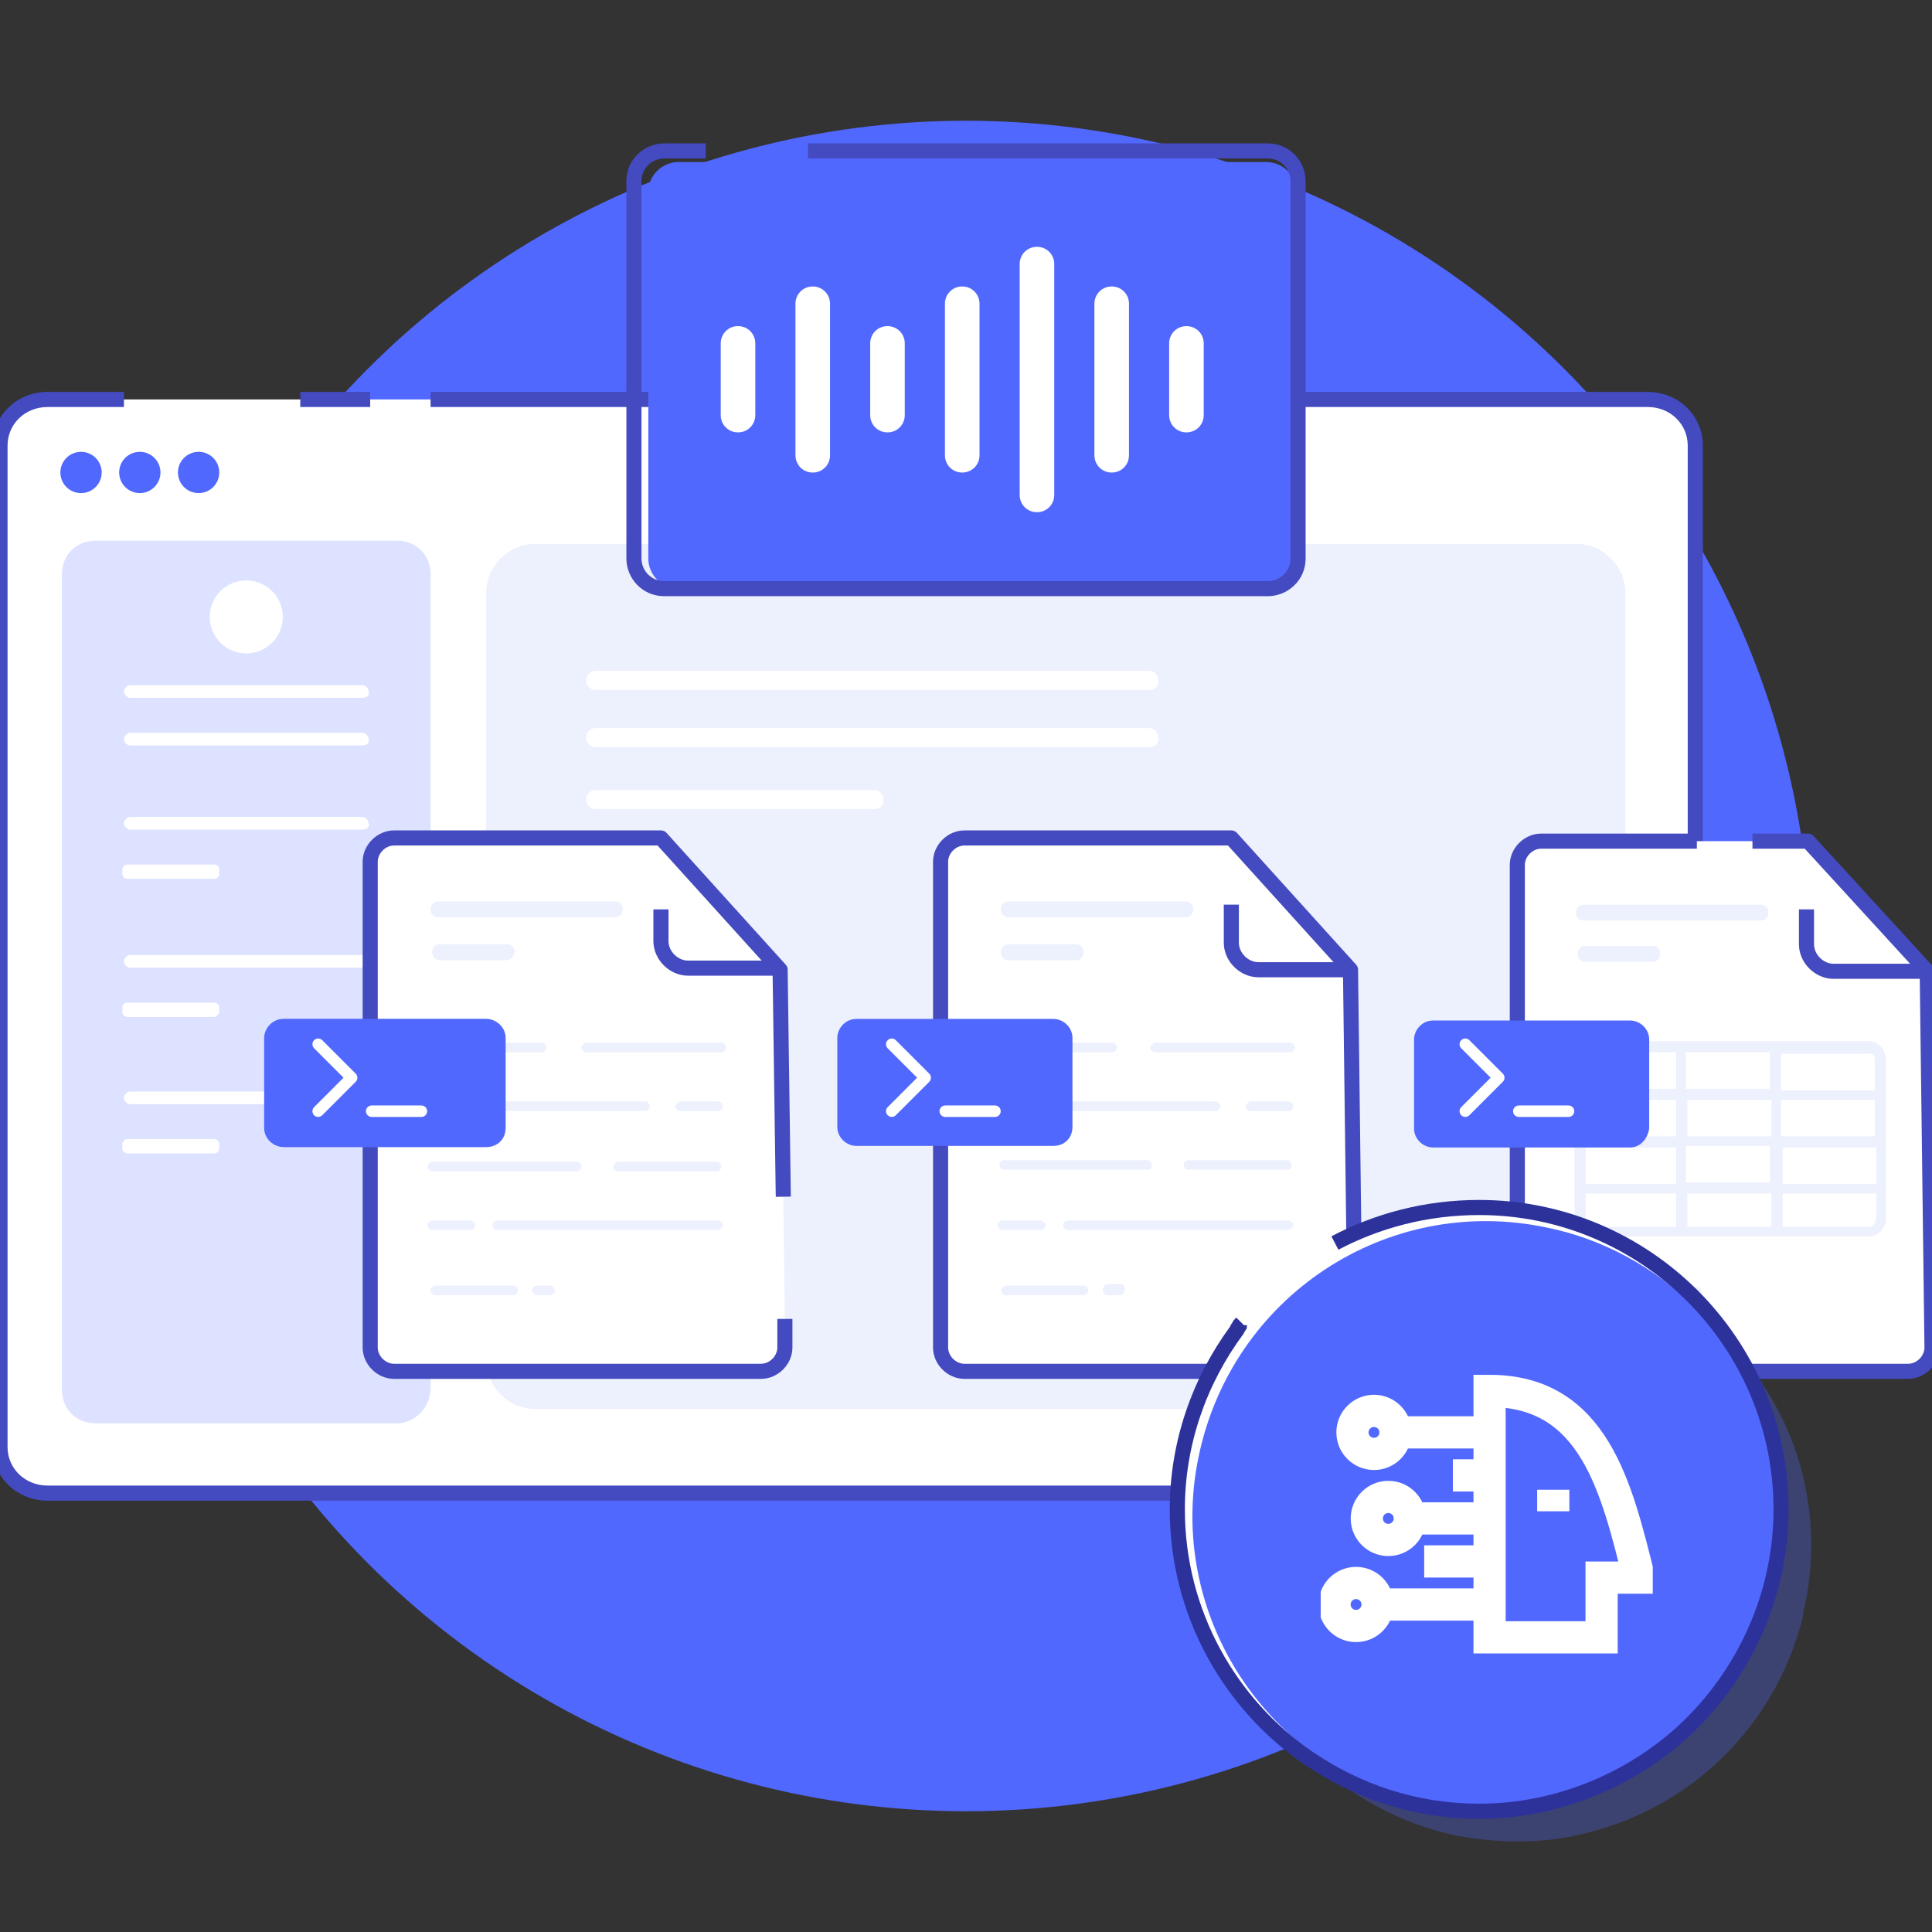 <svg width="240" height="240" viewBox="0 0 240 240" fill="none" xmlns="http://www.w3.org/2000/svg">
<rect x="0" y="0" width="240" height="240" fill="#333333" stroke="none"/>
<g clip-path="url(#clip0_474_24468)">
<circle cx="120" cy="120" r="105" fill="#5168FF"/>
<path d="M210.79 55.339V179.762C210.79 182.917 208.224 185.481 204.869 185.481H5.921C2.566 185.481 0 182.917 0 179.762V55.339C0 52.184 2.566 49.621 5.921 49.621H204.869C208.224 49.621 210.79 52.184 210.79 55.339Z" fill="white"/>
<path d="M-0.938 179.762V55.34C-0.938 51.645 2.07 48.684 5.921 48.684H15.395V50.559H5.921C3.062 50.559 0.938 52.724 0.938 55.34V179.762C0.938 182.378 3.062 184.543 5.921 184.543H204.672C207.531 184.543 209.655 182.378 209.655 179.762V55.34C209.655 52.724 207.531 50.559 204.672 50.559H53.487V48.684H204.672C208.523 48.684 211.53 51.645 211.53 55.34V179.762C211.53 183.457 208.523 186.418 204.672 186.418H5.921C2.07 186.418 -0.937 183.457 -0.938 179.762Z" fill="#444ABF"/>
<path d="M45.987 48.684V50.559H37.303V48.684H45.987Z" fill="#444ABF"/>
<path d="M195.592 175.03H66.513C63.158 175.03 60.395 172.269 60.395 168.917V73.677C60.395 70.325 63.158 67.564 66.513 67.564H195.79C199.145 67.564 201.908 70.325 201.908 73.677V169.114C201.711 172.466 198.948 175.03 195.592 175.03Z" fill="#EDF0FD"/>
<path d="M10.066 61.255C11.483 61.255 12.632 60.107 12.632 58.691C12.632 57.276 11.483 56.128 10.066 56.128C8.649 56.128 7.5 57.276 7.5 58.691C7.5 60.107 8.649 61.255 10.066 61.255Z" fill="#5168FF"/>
<path d="M17.369 61.255C18.786 61.255 19.934 60.107 19.934 58.691C19.934 57.276 18.786 56.128 17.369 56.128C15.951 56.128 14.803 57.276 14.803 58.691C14.803 60.107 15.951 61.255 17.369 61.255Z" fill="#5168FF"/>
<path d="M24.671 61.255C26.088 61.255 27.237 60.107 27.237 58.691C27.237 57.276 26.088 56.128 24.671 56.128C23.254 56.128 22.105 57.276 22.105 58.691C22.105 60.107 23.254 61.255 24.671 61.255Z" fill="#5168FF"/>
<path d="M142.895 85.709H74.013C73.224 85.709 72.829 85.117 72.829 84.526C72.829 83.737 73.421 83.343 74.013 83.343H142.698C143.487 83.343 143.882 83.934 143.882 84.526C144.08 85.117 143.487 85.709 142.895 85.709Z" fill="white"/>
<path d="M142.895 92.808H74.013C73.224 92.808 72.829 92.216 72.829 91.624C72.829 90.836 73.421 90.441 74.013 90.441H142.698C143.487 90.441 143.882 91.033 143.882 91.624C144.08 92.216 143.487 92.808 142.895 92.808Z" fill="white"/>
<path d="M108.75 100.498H74.013C73.224 100.498 72.829 99.906 72.829 99.315C72.829 98.526 73.421 98.132 74.013 98.132H108.553C109.343 98.132 109.737 98.723 109.737 99.315C109.935 99.906 109.343 100.498 108.75 100.498Z" fill="white"/>
<path d="M49.342 176.805H11.842C9.474 176.805 7.697 175.03 7.697 172.664V71.311C7.697 68.945 9.474 67.17 11.842 67.17H49.342C51.711 67.17 53.487 68.945 53.487 71.311V172.466C53.487 174.833 51.513 176.805 49.342 176.805Z" fill="#DCE2FF"/>
<path d="M30.592 81.17C33.099 81.17 35.132 79.14 35.132 76.635C35.132 74.13 33.099 72.1 30.592 72.1C28.085 72.1 26.053 74.13 26.053 76.635C26.053 79.14 28.085 81.17 30.592 81.17Z" fill="white"/>
<path d="M45 86.693H16.184C15.789 86.693 15.395 86.299 15.395 85.904C15.395 85.509 15.789 85.114 16.184 85.114H45C45.395 85.114 45.789 85.509 45.789 85.904C45.987 86.299 45.592 86.693 45 86.693Z" fill="white"/>
<path d="M45 92.608H16.184C15.789 92.608 15.395 92.213 15.395 91.819C15.395 91.424 15.789 91.029 16.184 91.029H45C45.395 91.029 45.789 91.424 45.789 91.819C45.987 92.213 45.592 92.608 45 92.608Z" fill="white"/>
<path d="M45 103.059H16.184C15.789 103.059 15.395 102.665 15.395 102.27C15.395 101.875 15.789 101.48 16.184 101.48H45C45.395 101.48 45.789 101.875 45.789 102.27C45.987 102.665 45.592 103.059 45 103.059Z" fill="white"/>
<path d="M26.645 109.172H15.789C15.592 109.172 15.197 108.975 15.197 108.58V107.988C15.197 107.79 15.395 107.396 15.789 107.396H26.645C26.842 107.396 27.237 107.593 27.237 107.988V108.58C27.237 108.975 26.842 109.172 26.645 109.172Z" fill="white"/>
<path d="M45 120.214H16.184C15.789 120.214 15.395 119.819 15.395 119.424C15.395 119.03 15.789 118.635 16.184 118.635H45C45.395 118.635 45.789 119.03 45.789 119.424C45.987 119.819 45.592 120.214 45 120.214Z" fill="white"/>
<path d="M26.645 126.327H15.789C15.592 126.327 15.197 126.13 15.197 125.735V125.143C15.197 124.946 15.395 124.551 15.789 124.551H26.645C26.842 124.551 27.237 124.748 27.237 125.143V125.735C27.237 125.933 26.842 126.327 26.645 126.327Z" fill="white"/>
<path d="M45 137.172H16.184C15.789 137.172 15.395 136.777 15.395 136.382C15.395 135.988 15.789 135.593 16.184 135.593H45C45.395 135.593 45.789 135.988 45.789 136.382C45.987 136.777 45.592 137.172 45 137.172Z" fill="white"/>
<path d="M26.645 143.285H15.789C15.592 143.285 15.197 143.087 15.197 142.693V142.101C15.197 141.903 15.395 141.509 15.789 141.509H26.645C26.842 141.509 27.237 141.706 27.237 142.101V142.693C27.237 143.087 26.842 143.285 26.645 143.285Z" fill="white"/>
<path d="M217.698 104.49H224.605L239.408 120.659L240 167.391C240 168.969 238.619 170.349 237.04 170.349H191.447C189.868 170.349 188.487 168.969 188.487 167.391V107.448C188.487 105.87 189.868 104.49 191.447 104.49H210.79" fill="white"/>
<path d="M224.605 103.552L224.703 103.557C224.93 103.581 225.142 103.687 225.297 103.857L240.1 120.026L240.155 120.092C240.276 120.251 240.343 120.446 240.346 120.647L240.937 167.38C240.938 167.384 240.938 167.388 240.938 167.392C240.938 169.488 239.135 171.287 237.04 171.287H191.447C189.352 171.287 187.55 169.487 187.549 167.392V107.447C187.549 105.351 189.352 103.552 191.447 103.552H210.79V105.427H191.447C190.385 105.427 189.424 106.389 189.424 107.447V167.392C189.425 168.45 190.385 169.412 191.447 169.412H237.04C238.068 169.412 239.002 168.509 239.06 167.49L239.063 167.392L238.475 121.028L224.193 105.427H217.698V103.552H224.605Z" fill="#444ABF"/>
<path d="M210.79 161.083H209.211C208.816 161.083 208.619 160.688 208.619 160.491C208.619 160.096 209.014 159.899 209.211 159.899H210.79C211.185 159.899 211.382 160.293 211.382 160.491C211.382 160.688 211.185 161.083 210.79 161.083Z" fill="#EDF0FD"/>
<path d="M206.053 161.083H196.382C195.987 161.083 195.79 160.688 195.79 160.491C195.79 160.096 196.184 159.899 196.382 159.899H206.053C206.448 159.899 206.645 160.293 206.645 160.491C206.842 160.688 206.448 161.083 206.053 161.083Z" fill="#EDF0FD"/>
<path d="M218.684 114.351H196.777C196.184 114.351 195.79 113.956 195.79 113.364C195.79 112.772 196.184 112.377 196.777 112.377H218.684C219.277 112.377 219.671 112.772 219.671 113.364C219.671 113.956 219.277 114.351 218.684 114.351Z" fill="#EDF0FD"/>
<path d="M205.262 119.478H196.973C196.381 119.478 195.986 119.083 195.986 118.491C195.986 117.899 196.381 117.504 196.973 117.504H205.262C205.854 117.504 206.249 117.899 206.249 118.491C206.249 119.083 205.854 119.478 205.262 119.478Z" fill="#EDF0FD"/>
<path d="M223.47 117.307V112.969H225.345V117.307C225.346 118.563 226.504 119.721 227.763 119.721H239.211V121.596H227.763C225.47 121.596 223.471 119.6 223.47 117.307Z" fill="#444ABF"/>
<path d="M232.106 129.335H220.658H208.816H197.763C196.579 129.335 195.592 130.321 195.592 131.504V151.42C195.592 152.603 196.579 153.589 197.763 153.589H232.106C233.29 153.589 234.277 152.603 234.277 151.42V131.701C234.277 130.321 233.29 129.335 232.106 129.335ZM209.408 146.884V142.349H219.869V146.884H209.408ZM220.066 148.265V152.405H209.606V148.265H220.066ZM220.066 136.631V141.166H209.606V136.631H220.066ZM209.408 135.25V130.715H219.869V135.25H209.408ZM232.895 141.166H221.25V136.631H232.895V141.166ZM208.224 141.166H196.974V136.631H208.224V141.166ZM196.974 142.546H208.224V147.081H196.974V142.546ZM221.448 142.546H233.093V147.081H221.448V142.546ZM232.895 131.701V135.448H221.25V130.912H231.908C232.698 130.715 232.895 131.11 232.895 131.701ZM197.763 130.715H208.224V135.25H196.974V131.504C196.974 131.11 197.171 130.715 197.763 130.715ZM196.974 151.42V148.265H208.224V152.405H197.763C197.171 152.405 196.974 152.011 196.974 151.42ZM232.106 152.405H221.448V148.265H233.093V151.42C232.895 152.011 232.698 152.405 232.106 152.405Z" fill="#EDF0FD"/>
<path d="M202.5 142.546H178.026C176.842 142.546 175.658 141.56 175.658 140.18V129.138C175.658 127.955 176.645 126.771 178.026 126.771H202.5C203.684 126.771 204.868 127.757 204.868 129.138V140.18C204.671 141.56 203.684 142.546 202.5 142.546Z" fill="#5168FF"/>
<path d="M186.685 133.371C186.964 133.648 186.966 134.099 186.689 134.379C186.688 134.38 186.686 134.382 186.685 134.383L182.531 138.537C182.254 138.816 181.803 138.818 181.523 138.54C181.244 138.263 181.242 137.812 181.52 137.532L185.175 133.877L181.52 130.222C181.243 129.944 181.243 129.495 181.52 129.218C181.797 128.938 182.248 128.936 182.527 129.213C182.529 129.215 182.53 129.216 182.531 129.218L186.685 133.371ZM194.85 137.326H188.673C188.279 137.326 187.96 137.644 187.96 138.038C187.96 138.431 188.279 138.75 188.673 138.75H194.85C195.244 138.75 195.562 138.431 195.562 138.038C195.562 137.644 195.244 137.326 194.85 137.326Z" fill="white"/>
<path d="M97.501 163.843V167.392C97.501 168.969 96.119 170.35 94.54 170.35H48.948C47.369 170.35 45.987 168.969 45.987 167.392V107.054C45.987 105.476 47.369 104.096 48.948 104.096H82.106L96.908 120.462L97.303 148.659" fill="white"/>
<path d="M45.05 167.392V107.054C45.05 104.958 46.852 103.159 48.947 103.158H82.106L82.204 103.163C82.433 103.188 82.645 103.295 82.801 103.467L97.604 119.833L97.658 119.899C97.777 120.057 97.843 120.25 97.846 120.449L98.24 148.646L96.366 148.673L95.975 120.829L81.689 105.033H48.947C47.886 105.034 46.925 105.995 46.925 107.054V167.392C46.925 168.451 47.886 169.412 48.947 169.412H94.54C95.602 169.412 96.563 168.451 96.563 167.392V163.843H98.438V167.392C98.438 169.488 96.636 171.287 94.54 171.287H48.947C46.852 171.287 45.05 169.488 45.05 167.392Z" fill="#444ABF"/>
<path d="M89.211 152.801H61.777C61.382 152.801 61.185 152.407 61.185 152.209C61.185 151.815 61.579 151.617 61.777 151.617H89.211C89.606 151.617 89.803 152.012 89.803 152.209C89.803 152.407 89.409 152.801 89.211 152.801Z" fill="#EDF0FD"/>
<path d="M58.422 152.801H53.685C53.29 152.801 53.093 152.407 53.093 152.209C53.093 151.815 53.488 151.617 53.685 151.617H58.422C58.817 151.617 59.014 152.012 59.014 152.209C59.014 152.407 58.817 152.801 58.422 152.801Z" fill="#EDF0FD"/>
<path d="M89.014 145.506H76.777C76.382 145.506 76.185 145.111 76.185 144.914C76.185 144.716 76.579 144.322 76.777 144.322H89.014C89.409 144.322 89.606 144.716 89.606 144.914C89.606 145.111 89.409 145.506 89.014 145.506Z" fill="#EDF0FD"/>
<path d="M71.646 145.506H53.685C53.29 145.506 53.093 145.111 53.093 144.914C53.093 144.716 53.488 144.322 53.685 144.322H71.646C72.04 144.322 72.238 144.716 72.238 144.914C72.238 145.111 72.04 145.506 71.646 145.506Z" fill="#EDF0FD"/>
<path d="M89.211 138.013H84.474C84.079 138.013 83.882 137.618 83.882 137.42C83.882 137.223 84.277 136.828 84.474 136.828H89.211C89.606 136.828 89.803 137.223 89.803 137.42C89.803 137.618 89.606 138.013 89.211 138.013Z" fill="#EDF0FD"/>
<path d="M80.131 138.013H54.078C53.684 138.013 53.486 137.618 53.486 137.42C53.486 137.223 53.881 136.828 54.078 136.828H80.131C80.526 136.828 80.723 137.223 80.723 137.42C80.723 137.618 80.526 138.013 80.131 138.013Z" fill="#EDF0FD"/>
<path d="M68.29 160.886H66.711C66.317 160.886 66.119 160.491 66.119 160.294C66.119 159.899 66.514 159.702 66.711 159.702H68.29C68.685 159.702 68.882 160.096 68.882 160.294C69.08 160.491 68.685 160.886 68.29 160.886Z" fill="#EDF0FD"/>
<path d="M63.75 160.886H54.078C53.684 160.886 53.486 160.491 53.486 160.294C53.486 159.899 53.881 159.702 54.078 159.702H63.75C64.144 159.702 64.342 160.096 64.342 160.294C64.342 160.491 64.144 160.886 63.75 160.886Z" fill="#EDF0FD"/>
<path d="M89.605 130.717H72.829C72.434 130.717 72.237 130.322 72.237 130.125C72.237 129.927 72.631 129.532 72.829 129.532H89.605C90 129.532 90.197 129.927 90.197 130.125C90.197 130.322 90 130.717 89.605 130.717Z" fill="#EDF0FD"/>
<path d="M67.303 130.717H54.277C53.882 130.717 53.685 130.322 53.685 130.125C53.685 129.927 54.079 129.532 54.277 129.532H67.303C67.698 129.532 67.895 129.927 67.895 130.125C67.895 130.322 67.698 130.717 67.303 130.717Z" fill="#EDF0FD"/>
<path d="M76.381 113.957H54.473C53.881 113.957 53.486 113.562 53.486 112.97C53.486 112.378 53.881 111.983 54.473 111.983H76.381C76.973 111.983 77.368 112.378 77.368 112.97C77.368 113.562 76.973 113.957 76.381 113.957Z" fill="#EDF0FD"/>
<path d="M62.961 119.281H54.672C54.079 119.281 53.685 118.886 53.685 118.294C53.685 117.702 54.079 117.307 54.672 117.307H62.961C63.553 117.307 63.948 117.702 63.948 118.294C63.751 118.886 63.356 119.281 62.961 119.281Z" fill="#EDF0FD"/>
<path d="M81.168 116.913V112.969H83.043V116.913C83.043 118.169 84.202 119.327 85.461 119.327H96.908V121.202H85.461C83.168 121.202 81.168 119.206 81.168 116.913Z" fill="#444ABF"/>
<path d="M60.38 142.5H35.245C34.029 142.5 32.812 141.504 32.812 140.109V128.953C32.812 127.758 33.826 126.562 35.245 126.562H60.38C61.596 126.562 62.812 127.559 62.812 128.953V140.109C62.812 141.504 61.799 142.5 60.38 142.5Z" fill="#5168FF"/>
<path d="M44.185 133.372C44.465 133.649 44.466 134.1 44.189 134.379C44.188 134.381 44.187 134.382 44.185 134.383L40.031 138.537C39.754 138.816 39.303 138.818 39.023 138.541C38.744 138.263 38.742 137.812 39.02 137.532L42.675 133.877L39.02 130.222C38.743 129.945 38.743 129.496 39.02 129.218C39.297 128.938 39.748 128.937 40.027 129.214C40.029 129.215 40.03 129.216 40.031 129.218L44.185 133.372ZM52.35 137.326H46.173C45.779 137.326 45.46 137.645 45.46 138.038C45.46 138.432 45.779 138.751 46.173 138.751H52.35C52.743 138.751 53.062 138.432 53.062 138.038C53.062 137.645 52.743 137.326 52.35 137.326Z" fill="white"/>
<path d="M167.764 120.462L168.356 167.392C168.356 168.969 166.975 170.35 165.396 170.35H119.803C118.224 170.35 116.843 168.969 116.843 167.392V107.054C116.843 105.476 118.224 104.096 119.803 104.096H152.961L167.764 120.462Z" fill="white"/>
<path d="M152.961 103.158L153.06 103.163C153.288 103.188 153.501 103.295 153.657 103.467L168.459 119.833L168.513 119.899C168.633 120.057 168.699 120.251 168.702 120.45L169.293 167.38C169.293 167.384 169.294 167.388 169.294 167.392C169.294 169.488 167.491 171.287 165.396 171.287H119.803C117.707 171.287 115.905 169.488 115.905 167.392V107.054C115.905 104.958 117.707 103.159 119.803 103.158H152.961ZM117.78 167.392C117.78 168.451 118.741 169.412 119.803 169.412H165.396C166.424 169.412 167.358 168.51 167.416 167.491L167.419 167.392L166.831 120.828L152.545 105.033H119.803C118.741 105.034 117.78 105.995 117.78 107.054V167.392Z" fill="#444ABF"/>
<path d="M159.869 152.801H132.632C132.238 152.801 132.04 152.407 132.04 152.209C132.04 151.815 132.435 151.617 132.632 151.617H160.067C160.462 151.617 160.659 152.012 160.659 152.209C160.659 152.407 160.264 152.801 159.869 152.801Z" fill="#EDF0FD"/>
<path d="M129.278 152.801H124.541C124.146 152.801 123.949 152.407 123.949 152.209C123.949 151.815 124.343 151.617 124.541 151.617H129.278C129.672 151.617 129.87 152.012 129.87 152.209C129.87 152.407 129.672 152.801 129.278 152.801Z" fill="#EDF0FD"/>
<path d="M159.868 145.308H147.632C147.237 145.308 147.039 144.914 147.039 144.716C147.039 144.322 147.434 144.124 147.632 144.124H159.868C160.263 144.124 160.461 144.519 160.461 144.716C160.461 145.111 160.263 145.308 159.868 145.308Z" fill="#EDF0FD"/>
<path d="M142.501 145.308H124.738C124.343 145.308 124.146 144.914 124.146 144.716C124.146 144.322 124.541 144.124 124.738 144.124H142.501C142.896 144.124 143.093 144.519 143.093 144.716C143.093 145.111 142.896 145.308 142.501 145.308Z" fill="#EDF0FD"/>
<path d="M160.067 138.013H155.33C154.935 138.013 154.738 137.618 154.738 137.42C154.738 137.223 155.132 136.828 155.33 136.828H160.067C160.461 136.828 160.659 137.223 160.659 137.42C160.659 137.618 160.461 138.013 160.067 138.013Z" fill="#EDF0FD"/>
<path d="M150.987 138.013H124.934C124.54 138.013 124.342 137.618 124.342 137.42C124.342 137.223 124.737 136.828 124.934 136.828H150.987C151.382 136.828 151.579 137.223 151.579 137.42C151.579 137.618 151.382 138.013 150.987 138.013Z" fill="#EDF0FD"/>
<path d="M139.146 160.886H137.567C137.172 160.886 136.975 160.491 136.975 160.294C136.975 160.097 137.172 159.504 137.567 159.504H139.146C139.541 159.504 139.738 159.899 139.738 160.097C139.738 160.294 139.541 160.886 139.146 160.886Z" fill="#EDF0FD"/>
<path d="M134.605 160.886H124.934C124.539 160.886 124.342 160.491 124.342 160.294C124.342 160.096 124.737 159.702 124.934 159.702H134.605C135 159.702 135.197 160.096 135.197 160.294C135.197 160.491 135 160.886 134.605 160.886Z" fill="#EDF0FD"/>
<path d="M160.264 130.717H143.488C143.093 130.717 142.896 130.322 142.896 130.125C142.896 129.927 143.291 129.532 143.488 129.532H160.264C160.659 129.532 160.856 129.927 160.856 130.125C160.856 130.322 160.659 130.717 160.264 130.717Z" fill="#EDF0FD"/>
<path d="M138.159 130.717H125.132C124.738 130.717 124.54 130.322 124.54 130.125C124.54 129.927 124.935 129.532 125.132 129.532H138.159C138.554 129.532 138.751 129.927 138.751 130.125C138.751 130.322 138.554 130.717 138.159 130.717Z" fill="#EDF0FD"/>
<path d="M147.237 113.957H125.329C124.737 113.957 124.342 113.562 124.342 112.97C124.342 112.378 124.737 111.983 125.329 111.983H147.237C147.829 111.983 148.224 112.378 148.224 112.97C148.224 113.562 147.829 113.957 147.237 113.957Z" fill="#EDF0FD"/>
<path d="M133.618 119.281H125.329C124.737 119.281 124.342 118.886 124.342 118.294C124.342 117.702 124.737 117.307 125.329 117.307H133.618C134.211 117.307 134.605 117.702 134.605 118.294C134.605 118.886 134.211 119.281 133.618 119.281Z" fill="#EDF0FD"/>
<path d="M152.024 117.11V112.378H153.899V117.11C153.899 118.366 155.057 119.525 156.317 119.525H167.764V121.4H156.317C154.023 121.4 152.024 119.403 152.024 117.11Z" fill="#444ABF"/>
<path d="M130.856 142.349H106.382C105.198 142.349 104.014 141.363 104.014 139.983V128.941C104.014 127.758 105.001 126.574 106.382 126.574H130.856C132.04 126.574 133.225 127.56 133.225 128.941V139.983C133.225 141.363 132.238 142.349 130.856 142.349Z" fill="#5168FF"/>
<path d="M115.435 133.371C115.714 133.648 115.716 134.099 115.439 134.379C115.438 134.38 115.436 134.382 115.435 134.383L111.281 138.537C111.004 138.816 110.553 138.818 110.273 138.54C109.994 138.263 109.992 137.812 110.27 137.532L113.925 133.877L110.27 130.222C109.993 129.944 109.993 129.495 110.27 129.218C110.547 128.938 110.998 128.936 111.277 129.213C111.279 129.215 111.28 129.216 111.281 129.218L115.435 133.371ZM123.6 137.326H117.423C117.029 137.326 116.71 137.644 116.71 138.038C116.71 138.431 117.029 138.75 117.423 138.75H123.6C123.994 138.75 124.312 138.431 124.312 138.038C124.312 137.644 123.994 137.326 123.6 137.326Z" fill="white"/>
<path d="M157.285 73.125H84.304C82.122 73.125 80.536 71.352 80.536 69.382V23.872C80.536 21.705 82.321 20.129 84.304 20.129H157.285C159.466 20.129 161.053 21.902 161.053 23.872V69.382C161.251 71.549 159.466 73.125 157.285 73.125Z" fill="#5168FF"/>
<path d="M77.812 69.382V22.493C77.812 19.771 80.055 17.813 82.518 17.812H87.674V19.688H82.518C81.014 19.688 79.688 20.881 79.688 22.493V69.382C79.688 70.861 80.88 72.187 82.518 72.188H157.482C158.986 72.187 160.312 70.994 160.312 69.382V22.493C160.312 21.014 159.12 19.688 157.482 19.688H100.367V17.812H157.482C160.207 17.813 162.187 20.032 162.188 22.493V69.382C162.187 72.104 159.945 74.062 157.482 74.062H82.518C79.793 74.062 77.812 71.843 77.812 69.382Z" fill="#444ABF"/>
<path d="M138.1 35.586C136.9 35.586 135.952 36.534 135.952 37.734V56.555C135.952 57.755 136.9 58.702 138.1 58.702C139.3 58.702 140.247 57.755 140.247 56.555V37.733C140.247 36.534 139.3 35.586 138.1 35.586Z" fill="white"/>
<path d="M128.815 30.66C127.615 30.66 126.668 31.607 126.668 32.807V61.481C126.668 62.681 127.615 63.628 128.815 63.628C130.015 63.628 130.963 62.681 130.963 61.481V32.807C130.963 31.607 130.015 30.66 128.815 30.66Z" fill="white"/>
<path d="M110.247 40.513C109.047 40.513 108.1 41.46 108.1 42.66V51.565C108.1 52.765 109.047 53.713 110.247 53.713C111.447 53.713 112.394 52.765 112.394 51.565V42.66C112.394 41.46 111.447 40.513 110.247 40.513Z" fill="white"/>
<path d="M100.963 35.586C99.763 35.586 98.816 36.534 98.816 37.734V56.555C98.816 57.755 99.763 58.702 100.963 58.702C102.163 58.702 103.11 57.755 103.11 56.555V37.733C103.11 36.534 102.163 35.586 100.963 35.586Z" fill="white"/>
<path d="M147.384 40.513C146.184 40.513 145.237 41.46 145.237 42.66V51.565C145.237 52.765 146.184 53.713 147.384 53.713C148.584 53.713 149.531 52.765 149.531 51.565V42.66C149.531 41.46 148.584 40.513 147.384 40.513Z" fill="white"/>
<path d="M119.531 35.586C118.331 35.586 117.384 36.534 117.384 37.734V56.555C117.384 57.755 118.331 58.702 119.531 58.702C120.731 58.702 121.679 57.755 121.679 56.555V37.733C121.679 36.534 120.731 35.586 119.531 35.586Z" fill="white"/>
<path d="M91.679 40.513C90.479 40.513 89.531 41.46 89.531 42.66V51.565C89.531 52.765 90.479 53.713 91.679 53.713C92.879 53.713 93.826 52.765 93.826 51.565V42.66C93.826 41.46 92.879 40.513 91.679 40.513Z" fill="white"/>
<path d="M220.456 194.923C220.258 195.517 220.258 196.309 220.06 196.902C216.498 210.561 205.81 220.459 192.945 223.824C187.602 225.21 181.862 225.408 176.123 224.221C155.738 220.064 142.873 200.07 147.029 179.878C151.186 159.489 171.175 146.623 191.363 150.78C198.487 152.363 205.018 155.728 210.362 161.073C219.268 169.585 223.029 182.452 220.456 194.923Z" fill="white"/>
<path opacity="0.3" d="M224.203 199.476C224.005 200.071 224.005 200.666 223.807 201.46C220.24 214.755 209.935 224.478 197.253 227.653C192.1 229.042 186.552 229.041 181.003 228.049C161.187 223.882 148.504 204.436 152.665 184.792C156.827 164.949 176.247 152.25 195.866 156.417C202.802 157.806 209.341 161.378 214.295 166.338C223.014 174.871 226.779 187.371 224.203 199.476Z" fill="#5168FF"/>
<path d="M220.453 195.541C220.255 196.136 220.255 196.732 220.057 197.525C216.49 210.82 206.185 220.543 193.502 223.718C188.35 225.107 182.802 225.108 177.253 224.116C157.437 219.949 144.754 200.502 148.915 180.858C153.077 161.015 172.299 148.316 192.115 152.483C199.051 153.872 205.591 157.443 210.545 162.404C219.264 170.937 223.029 183.437 220.453 195.541Z" fill="#5168FF"/>
<g clip-path="url(#clip1_474_24468)">
<path d="M192.952 185.063V187.735M184.934 177.937H173.354M185.041 188.626H175.133M185.035 199.316H171.126M171.126 199.316C171.126 200.792 169.93 201.988 168.454 201.988C166.978 201.988 165.781 200.792 165.781 199.316C165.781 197.84 166.978 196.644 168.454 196.644C169.93 196.644 171.126 197.84 171.126 199.316ZM180.48 183.281H185.038M176.917 193.971H185.035M185.04 203.398H198.955V195.977H203.594C200.811 184.845 198.028 172.785 185.04 172.785V203.398ZM173.353 177.937C173.353 179.413 172.157 180.609 170.681 180.609C169.205 180.609 168.008 179.413 168.008 177.937C168.008 176.461 169.205 175.264 170.681 175.264C172.157 175.264 173.353 176.461 173.353 177.937ZM175.135 188.626C175.135 190.102 173.938 191.299 172.462 191.299C170.986 191.299 169.79 190.102 169.79 188.626C169.79 187.15 170.986 185.954 172.462 185.954C173.938 185.954 175.135 187.15 175.135 188.626Z" stroke="white" stroke-width="4"/>
</g>
<path d="M145.312 187.5C145.312 179.088 148.093 171.238 152.818 164.776C152.847 164.685 152.886 164.599 152.934 164.519C152.982 164.439 153.036 164.371 153.081 164.32C153.126 164.182 153.203 164.056 153.308 163.951L153.583 163.675L154.522 164.614H154.908C154.908 164.734 154.892 164.847 154.862 164.954L154.909 165.001L154.813 165.097C154.789 165.154 154.763 165.208 154.731 165.26C154.684 165.339 154.63 165.407 154.585 165.458C154.554 165.552 154.508 165.642 154.449 165.723C149.873 171.913 147.188 179.44 147.188 187.5C147.188 200.132 153.637 211.155 163.046 217.608C168.969 221.646 175.956 224.062 183.75 224.062C193.152 224.062 202.027 220.3 208.481 214.386C215.744 207.661 220.312 197.979 220.312 187.5C220.312 167.338 203.912 150.938 183.75 150.938C177.291 150.938 171.374 152.552 166.264 155.241L165.39 153.582C170.758 150.757 176.973 149.062 183.75 149.062C204.948 149.062 222.188 166.302 222.188 187.5C222.188 198.528 217.381 208.7 209.755 215.761L209.751 215.765C202.97 221.98 193.648 225.938 183.75 225.938C175.551 225.938 168.2 223.391 161.99 219.157L161.988 219.156C152.097 212.373 145.312 200.786 145.312 187.5Z" fill="#2C329A"/>
</g>
<defs>
<clipPath id="clip0_474_24468">
<rect width="240" height="240" fill="white"/>
</clipPath>
<clipPath id="clip1_474_24468">
<rect width="41.25" height="41.25" fill="white" transform="translate(164.062 167.629)"/>
</clipPath>
</defs>
</svg>
